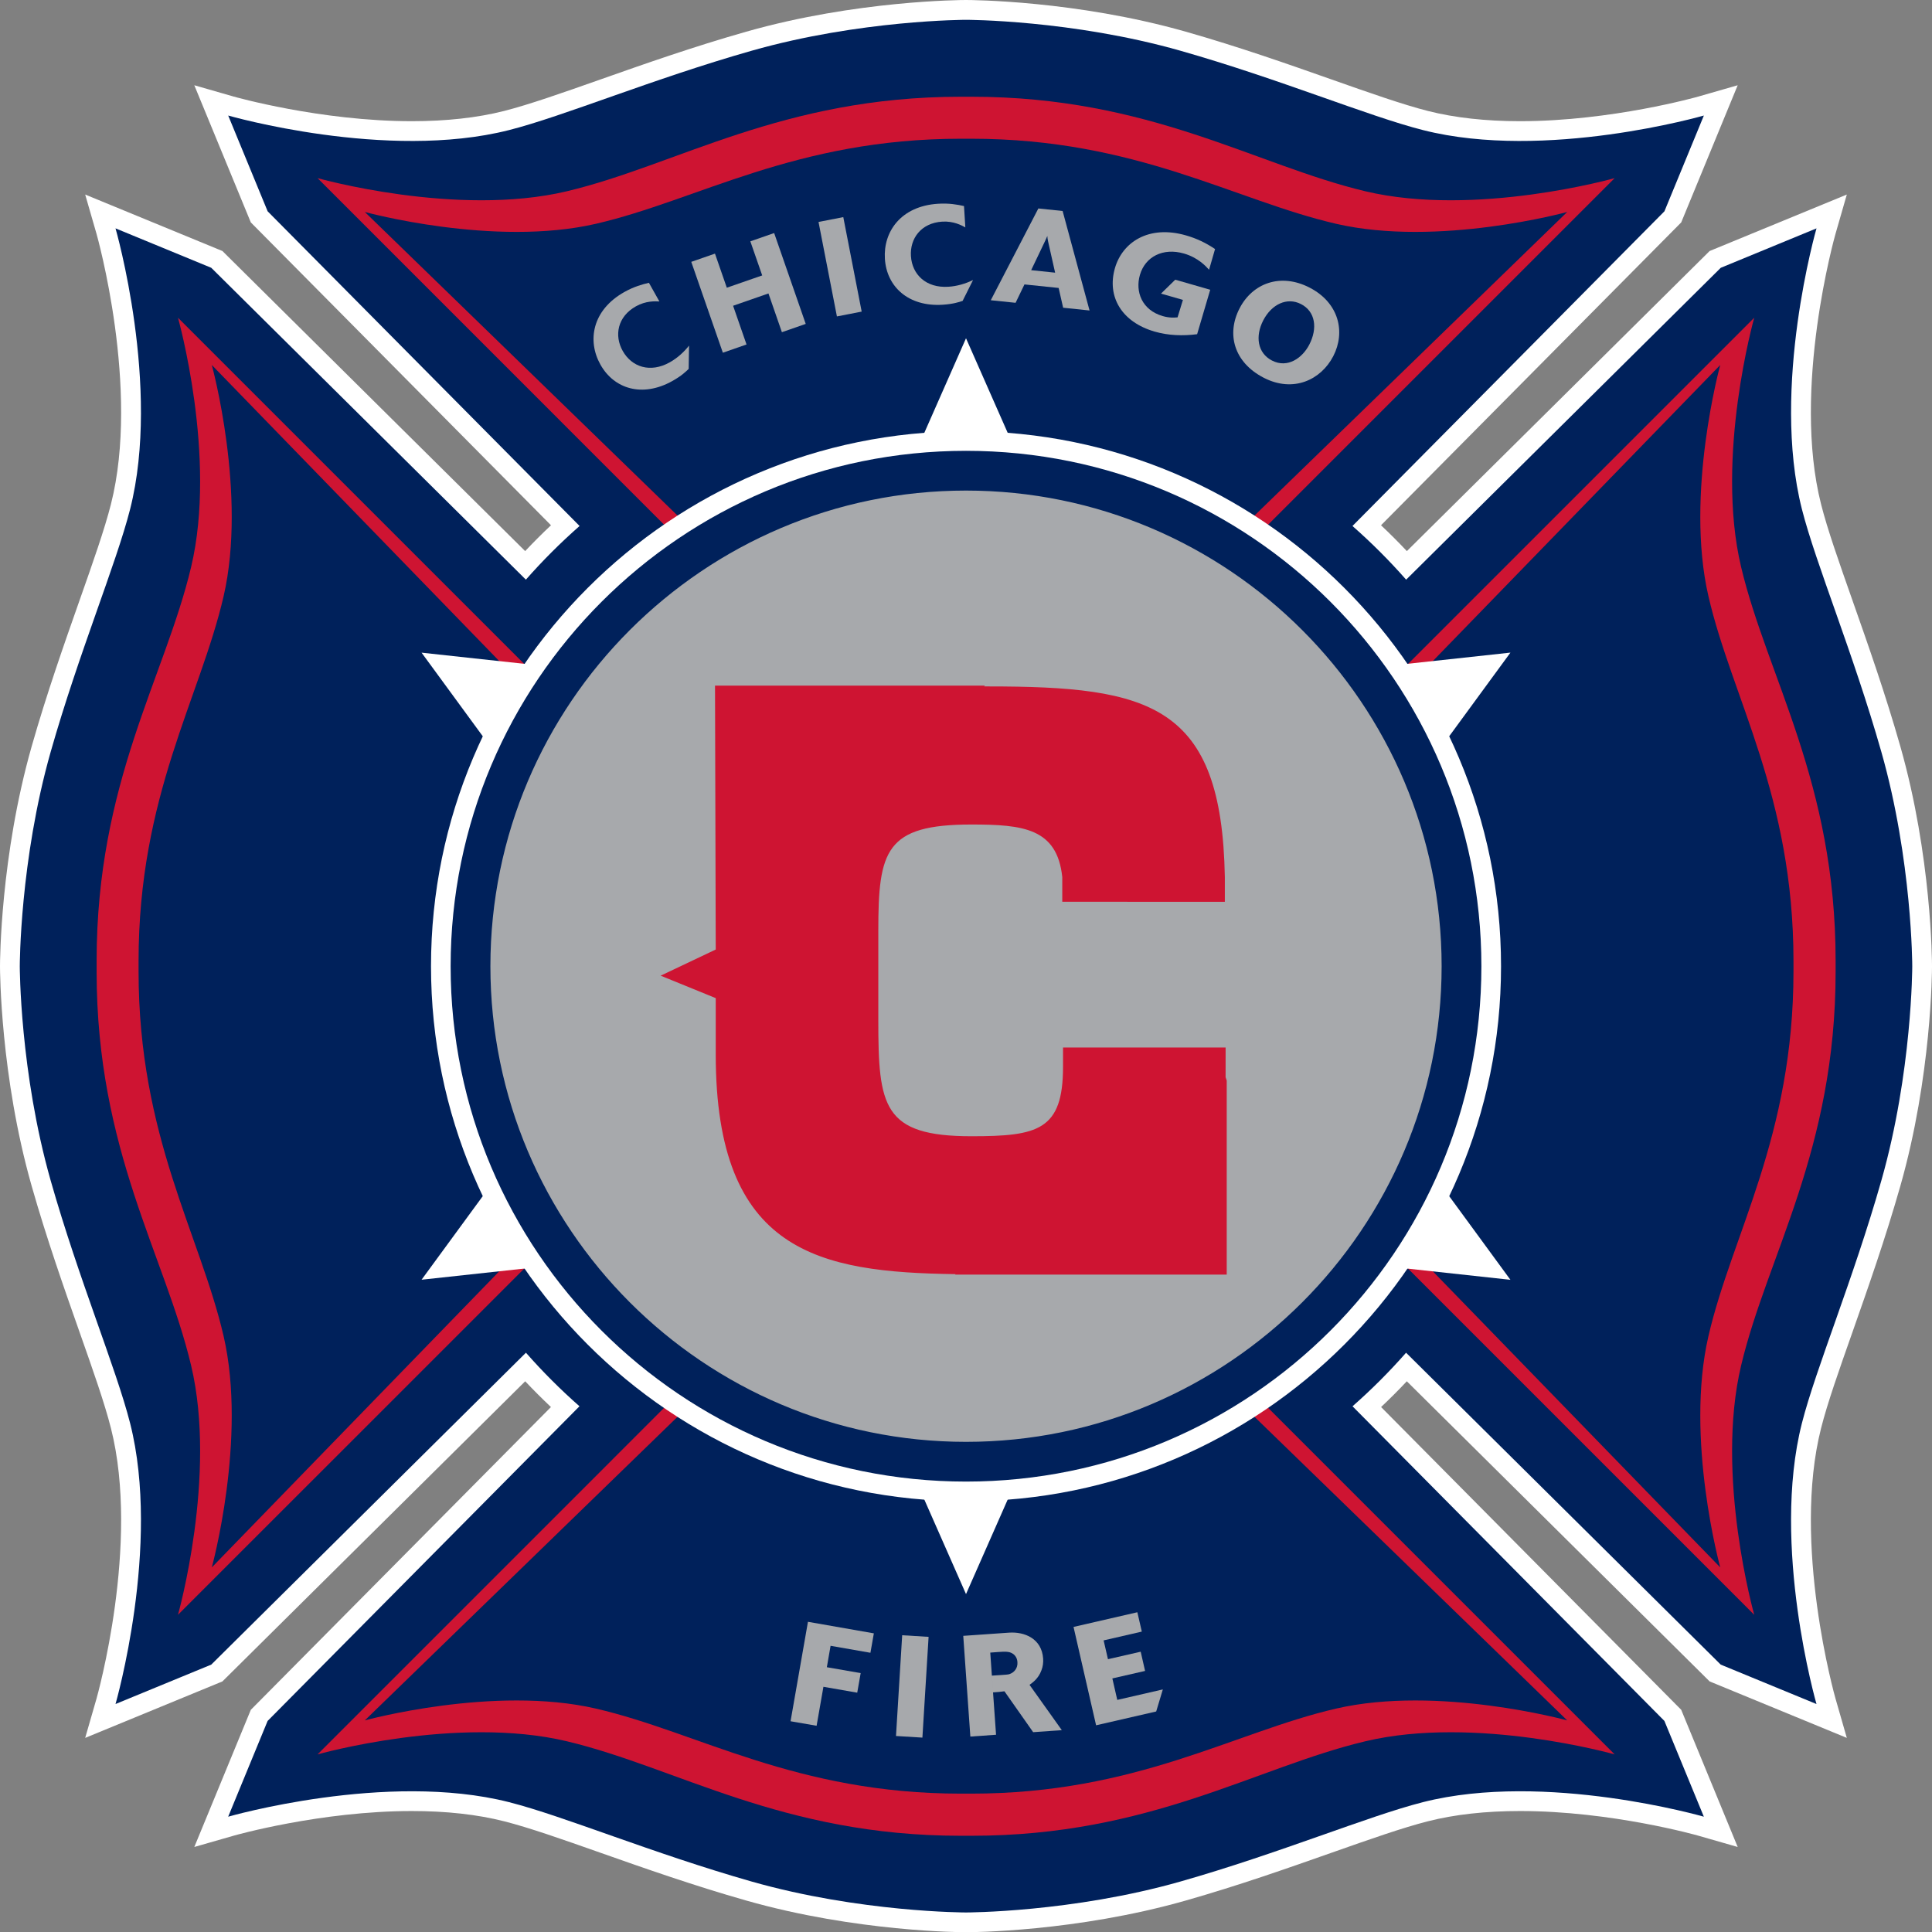 <svg xmlns:dc="http://purl.org/dc/elements/1.1/" xmlns:cc="http://creativecommons.org/ns#" xmlns:rdf="http://www.w3.org/1999/02/22-rdf-syntax-ns#" xmlns:svg="http://www.w3.org/2000/svg" xmlns="http://www.w3.org/2000/svg" xmlns:sodipodi="http://sodipodi.sourceforge.net/DTD/sodipodi-0.dtd" xmlns:inkscape="http://www.inkscape.org/namespaces/inkscape" id="Layer_1" x="0px" y="0px" width="1000" height="1000.115" viewBox="0 0 1000 1000.115" xml:space="preserve" sodipodi:docname="Chicago_Fire_logo.svg" inkscape:version="0.92.4 (5da689c313, 2019-01-14)"><rect x="0" y="0" width="1000" height="1000.115" fill="#808080" stroke="none"/><defs id="defs65"></defs><path d="m 973.78,611.08 c 16,-56.23 16,-110.97 16,-110.97 0,0 0,-54.735 -16,-110.955 -14.625,-51.36 -33.895,-97.235 -41.11,-125.59 -16.105,-63.405 7.55,-145.365 7.55,-145.365 l -49.56,20.415 -162.845,161.42 c -8.65,-9.845 -17.93,-19.11 -27.78,-27.78 l 161.47,-162.885 20.415,-49.57 c 0,0 -81.965,23.66 -145.365,7.535 -28.355,-7.185 -74.225,-26.46 -125.575,-41.08 -56.22,-16 -110.97,-16 -110.97,-16 0,0 -54.735,0 -110.955,16 -51.36,14.62 -97.245,33.895 -125.59,41.08 -63.415,16.13 -145.35,-7.535 -145.35,-7.535 l 20.415,49.57 161.46,162.88 c -9.86,8.665 -19.135,17.935 -27.795,27.78 l -162.845,-161.42 -49.56,-20.415 c 0,0 23.65,81.965 7.555,145.365 -7.21,28.355 -26.49,74.23 -41.11,125.58 -16,56.23 -16,110.965 -16,110.965 0,0 0,54.74 16,110.97 14.62,51.36 33.895,97.22 41.11,125.575 16.1,63.42 -7.555,145.355 -7.555,145.355 l 49.56,-20.405 162.875,-161.44 c 8.63,9.83 17.905,19.095 27.71,27.725 l -161.415,162.865 -20.415,49.57 c 0,0 81.94,-23.65 145.35,-7.535 28.345,7.195 74.23,26.46 125.59,41.095 56.22,16.01 110.955,16.01 110.955,16.01 0,0 54.75,0 110.97,-16.01 51.355,-14.635 97.22,-33.895 125.575,-41.095 63.405,-16.12 145.365,7.535 145.365,7.535 l -20.415,-49.57 -161.43,-162.86 c 9.81,-8.63 19.07,-17.88 27.715,-27.725 l 162.87,161.44 49.56,20.405 c 0,0 -23.65,-81.94 -7.55,-145.355 7.225,-28.355 26.495,-74.215 41.12,-125.575" id="path2" inkscape:connector-curvature="0" style="fill:#ffffff;stroke-width:5"></path><path d="m 500.005,1000.115 c -2.305,0 -56.83,-0.175 -113.765,-16.405 -27.4,-7.8 -52.985,-16.815 -75.54,-24.765 -19.75,-6.96 -36.815,-12.97 -49.76,-16.25 -13.855,-3.525 -29.92,-5.31 -47.755,-5.31 -47.35,0 -91.805,12.625 -92.255,12.77 l -20.355,5.84 29.25,-71 155.345,-156.715 c -4.565,-4.325 -9.03,-8.77 -13.33,-13.33 l -156.72,155.35 -71.03,29.235 5.87,-20.34 c 0.225,-0.79 22.67,-80.1 7.445,-140.015 -3.28,-12.965 -9.29,-29.995 -16.25,-49.755 -7.95,-22.575 -16.955,-48.145 -24.765,-75.545 C 0.2,556.93 0,502.4 0,500.105 c 0,-2.295 0.2,-56.815 16.39,-113.775 7.815,-27.395 16.815,-52.96 24.765,-75.53 6.96,-19.75 12.97,-36.815 16.25,-49.76 15.225,-59.9 -7.22,-139.21 -7.445,-140.01 l -5.87,-20.34 71.03,29.235 156.7,155.32 c 4.315,-4.58 8.78,-9.055 13.37,-13.37 l -155.37,-156.755 -29.25,-71 20.355,5.855 c 0.45,0.125 44.895,12.755 92.255,12.755 17.83,0 33.895,-1.78 47.755,-5.295 12.955,-3.31 30.035,-9.315 49.81,-16.29 C 333.295,33.195 358.85,24.19 386.24,16.405 443.175,0.205 497.7,0 500.005,0 c 2.295,0 56.82,0.205 113.755,16.405 27.375,7.79 52.945,16.79 75.495,24.74 19.775,6.975 36.855,12.98 49.82,16.29 13.85,3.51 29.91,5.295 47.745,5.295 47.365,-0.015 91.805,-12.625 92.255,-12.755 l 20.355,-5.855 -29.235,71 -155.385,156.755 c 4.6,4.315 9.055,8.79 13.38,13.37 l 156.705,-155.32 71.015,-29.235 -5.855,20.34 c -0.24,0.8 -22.685,80.105 -7.46,140.01 3.28,12.945 9.3,29.995 16.25,49.76 7.95,22.575 16.97,48.14 24.765,75.54 16.215,56.96 16.39,111.475 16.39,113.765 0,2.29 -0.175,56.82 -16.39,113.765 -7.8,27.4 -16.815,52.96 -24.75,75.545 -6.965,19.76 -12.985,36.8 -16.265,49.77 -15.225,59.9 7.22,139.21 7.46,140 l 5.855,20.34 -71.015,-29.235 -156.73,-155.345 c -4.3,4.575 -8.74,9.015 -13.315,13.33 l 155.345,156.715 29.235,71 -20.355,-5.84 c -0.45,-0.14 -44.895,-12.77 -92.255,-12.77 -17.83,0 -33.895,1.78 -47.745,5.31 -12.955,3.28 -30.02,9.29 -49.785,16.25 -22.56,7.95 -48.125,16.97 -75.525,24.765 -56.94,16.235 -111.465,16.41 -113.76,16.41 m -286.82,-83.18 c 19.54,0 37.295,1.995 52.785,5.935 13.845,3.51 31.315,9.67 51.53,16.775 22.285,7.865 47.555,16.77 74.34,24.38 54.025,15.4 107.44,15.64 108.17,15.64 0.73,0 54.165,-0.24 108.16,-15.64 26.8,-7.61 52.055,-16.515 74.34,-24.365 20.23,-7.125 37.685,-13.28 51.53,-16.79 15.5,-3.935 33.255,-5.935 52.785,-5.935 30.7,0 59.63,4.83 77.99,8.73 l -11.99,-29.13 -167.65,-169.155 8.155,-7.165 c 9.455,-8.315 18.47,-17.33 26.795,-26.795 l 7.165,-8.155 169.155,167.65 29.115,12 c -6.18,-28.955 -14.635,-84.08 -2.785,-130.78 3.51,-13.845 9.67,-31.3 16.79,-51.515 7.86,-22.3 16.745,-47.57 24.38,-74.355 15.385,-54.08 15.61,-107.63 15.61,-108.16 0,-0.53 -0.225,-54.06 -15.61,-108.145 -7.635,-26.81 -16.53,-52.08 -24.38,-74.365 -7.125,-20.215 -13.28,-37.685 -16.79,-51.515 -11.85,-46.69 -3.4,-101.84 2.785,-130.785 l -29.115,12 -169.145,167.65 -7.16,-8.165 c -8.315,-9.47 -17.36,-18.495 -26.85,-26.845 l -8.15,-7.165 167.685,-169.17 11.99,-29.155 c -18.36,3.91 -47.29,8.74 -77.99,8.74 C 767.3,83.185 749.54,81.18 734.04,77.25 720.185,73.73 702.71,67.57 682.465,60.45 660.18,52.59 634.935,43.705 608.175,36.085 554.08,20.67 500.545,20.46 500.015,20.46 c -0.53,0 -54.08,0.22 -108.18,15.635 -26.765,7.62 -52.02,16.505 -74.29,24.365 -20.24,7.125 -37.72,13.28 -51.575,16.8 -15.49,3.925 -33.24,5.935 -52.785,5.935 -30.685,0 -59.63,-4.83 -77.99,-8.74 l 11.99,29.155 167.7,169.17 -8.155,7.175 c -9.48,8.315 -18.505,17.36 -26.845,26.835 l -7.175,8.165 -169.115,-167.655 -29.13,-12 c 6.17,28.945 14.65,84.095 2.785,130.785 -3.52,13.83 -9.655,31.3 -16.8,51.53 -7.85,22.27 -16.745,47.54 -24.38,74.335 -15.385,54.1 -15.6,107.63 -15.6,108.175 0,0.515 0.215,54.065 15.6,108.145 7.635,26.785 16.53,52.055 24.38,74.355 7.15,20.215 13.28,37.67 16.8,51.515 11.865,46.675 3.39,101.825 -2.785,130.78 l 29.13,-12 169.145,-167.65 7.16,8.155 c 8.305,9.445 17.31,18.455 26.81,26.795 l 8.125,7.175 -167.645,169.145 -11.99,29.13 c 18.355,-3.905 47.3,-8.735 77.985,-8.735" id="path4" inkscape:connector-curvature="0" style="fill:#ffffff;stroke-width:5"></path><path d="m 973.78,611.08 c 16,-56.23 16,-110.97 16,-110.97 0,0 0,-54.735 -16,-110.955 -14.625,-51.36 -33.895,-97.235 -41.11,-125.59 -16.105,-63.405 7.55,-145.365 7.55,-145.365 l -49.56,20.415 -162.845,161.42 c -8.65,-9.845 -17.93,-19.11 -27.78,-27.78 l 161.47,-162.885 20.415,-49.57 c 0,0 -81.965,23.66 -145.365,7.535 -28.355,-7.185 -74.225,-26.46 -125.575,-41.08 -56.22,-16 -110.97,-16 -110.97,-16 0,0 -54.735,0 -110.955,16 -51.36,14.62 -97.245,33.895 -125.59,41.08 -63.415,16.13 -145.35,-7.535 -145.35,-7.535 l 20.415,49.57 161.46,162.88 c -9.86,8.665 -19.135,17.935 -27.795,27.78 l -162.845,-161.42 -49.56,-20.415 c 0,0 23.65,81.965 7.555,145.365 -7.21,28.355 -26.49,74.23 -41.11,125.58 -16,56.23 -16,110.965 -16,110.965 0,0 0,54.74 16,110.97 14.62,51.36 33.895,97.22 41.11,125.575 16.1,63.42 -7.555,145.355 -7.555,145.355 l 49.56,-20.405 162.875,-161.44 c 8.63,9.83 17.905,19.095 27.71,27.725 l -161.415,162.865 -20.415,49.57 c 0,0 81.94,-23.65 145.35,-7.535 28.345,7.195 74.23,26.46 125.59,41.095 56.22,16.01 110.955,16.01 110.955,16.01 0,0 54.75,0 110.97,-16.01 51.355,-14.635 97.22,-33.895 125.575,-41.095 63.405,-16.12 145.365,7.535 145.365,7.535 l -20.415,-49.57 -161.43,-162.86 c 9.81,-8.63 19.07,-17.88 27.715,-27.725 l 162.87,161.44 49.56,20.405 c 0,0 -23.65,-81.94 -7.55,-145.355 7.225,-28.355 26.495,-74.215 41.12,-125.575" id="path6" inkscape:connector-curvature="0" style="fill:#00215b;stroke-width:5"></path><path d="m 630.6,702.925 205.145,205.145 c 0,0 -72.015,-20.38 -129.065,-6.785 -57.07,13.585 -111.41,48.905 -203.795,48.905 h -5.645 c -92.395,0 -146.745,-35.32 -203.805,-48.905 -57.055,-13.595 -129.065,6.785 -129.065,6.785 l 205.13,-205.145 z" id="path8" inkscape:connector-curvature="0" style="fill:#ce1432;stroke-width:5"></path><path d="m 702.845,369.6 205.145,-205.145 c 0,0 -20.38,72.005 -6.785,129.065 13.585,57.045 48.905,111.405 48.905,203.795 v 5.64 c 0,92.395 -35.32,146.735 -48.905,203.795 -13.595,57.07 6.785,129.065 6.785,129.065 l -205.145,-205.13 z" id="path10" inkscape:connector-curvature="0" style="fill:#ce1432;stroke-width:5"></path><path d="m 630.6,297.345 205.145,-205.145 c 0,0 -72.015,20.38 -129.065,6.795 -57.07,-13.58 -111.41,-48.92 -203.795,-48.92 h -5.645 c -92.395,0 -146.745,35.34 -203.805,48.92 -57.055,13.585 -129.065,-6.795 -129.065,-6.795 l 205.13,205.145 z" id="path12" inkscape:connector-curvature="0" style="fill:#ce1432;stroke-width:5"></path><path d="M 297.28,369.6 92.12,164.455 c 0,0 20.38,72.005 6.795,129.065 -13.565,57.045 -48.905,111.405 -48.905,203.795 v 5.64 c 0,92.395 35.34,146.735 48.905,203.795 13.585,57.07 -6.795,129.065 -6.795,129.065 l 205.16,-205.13 z" id="path14" inkscape:connector-curvature="0" style="fill:#ce1432;stroke-width:5"></path><path d="m 621.005,705.845 190.175,184.63 c 0,0 -66.74,-18.345 -119.65,-6.105 -52.895,12.225 -103.265,44.015 -188.905,44.015 h -5.23 c -85.665,0 -136.025,-31.785 -188.92,-44.015 -52.88,-12.24 -119.645,6.105 -119.645,6.105 L 379,705.845 Z" id="path16" inkscape:connector-curvature="0" style="fill:#00215b;stroke-width:5"></path><path d="m 705.765,379.095 184.63,-190.175 c 0,0 -18.355,66.74 -6.12,119.65 12.225,52.895 44.03,103.265 44.03,188.905 v 5.24 c 0,85.655 -31.8,136.015 -44.03,188.91 -12.235,52.89 6.12,119.66 6.12,119.66 l -184.63,-190.185 z" id="path18" inkscape:connector-curvature="0" style="fill:#00215b;stroke-width:5"></path><path d="m 621.005,294.345 190.175,-184.63 c 0,0 -66.74,18.345 -119.65,6.11 -52.895,-12.225 -103.265,-44.02 -188.905,-44.02 h -5.23 c -85.665,0 -136.025,31.79 -188.92,44.02 -52.88,12.235 -119.645,-6.11 -119.645,-6.11 l 190.17,184.63 z" id="path20" inkscape:connector-curvature="0" style="fill:#00215b;stroke-width:5"></path><path d="m 294.26,379.095 -184.63,-190.175 c 0,0 18.33,66.74 6.12,119.65 -12.24,52.895 -44.03,103.265 -44.03,188.905 v 5.24 c 0,85.655 31.785,136.015 44.03,188.91 12.21,52.89 -6.12,119.66 -6.12,119.66 l 184.63,-190.185 z" id="path22" inkscape:connector-curvature="0" style="fill:#00215b;stroke-width:5"></path><path d="m 356.46,190.94 c -1.365,1.33 -3.65,3.585 -8.45,6.27 -15.565,8.7 -30.21,4.065 -37.235,-8.505 -6.87,-12.235 -4.39,-28.165 12.465,-37.605 4.93,-2.745 9.205,-3.935 12.64,-4.725 l 5.42,9.66 c -2.11,-0.11 -6.95,-0.405 -12.13,2.505 -9.595,5.365 -11.325,15.135 -6.87,23.075 4.69,8.365 14.235,11.57 24.34,5.94 3.87,-2.17 7.27,-5.205 10.005,-8.675 z" id="path24" inkscape:connector-curvature="0" style="fill:#a7a9ac;stroke-width:5"></path><polygon points="74.83,36.513 71.56,27.107 74.013,26.255 75.239,29.783 78.903,28.512 77.675,24.983 80.14,24.125 83.408,33.53 80.942,34.389 79.551,30.378 75.889,31.652 77.28,35.66 " id="polygon26" style="fill:#a7a9ac" transform="scale(5)"></polygon><rect x="393.904" y="193.723" transform="rotate(-11.017)" width="13.06" height="49.821" id="rect28" style="fill:#a7a9ac;stroke-width:5"></rect><path d="m 498.25,155.74 c -1.805,0.6 -4.845,1.64 -10.335,1.99 -17.805,1.13 -29.005,-9.405 -29.895,-23.765 -0.895,-14.01 8.235,-27.285 27.515,-28.505 5.64,-0.36 9.98,0.415 13.43,1.19 l 0.69,11.05 c -1.83,-1.015 -6.07,-3.35 -11.985,-2.985 -10.96,0.705 -16.755,8.765 -16.175,17.84 0.6,9.555 7.825,16.605 19.375,15.865 4.43,-0.275 8.82,-1.545 12.78,-3.485 z" id="path30" inkscape:connector-curvature="0" style="fill:#a7a9ac;stroke-width:5"></path><path d="m 563.95,160.71 -13.67,-1.43 -2.33,-10.235 -17.695,-1.83 -4.59,9.515 -12.84,-1.33 24.63,-47.5 12.555,1.305 z m -17.82,-19.575 -3.645,-16.19 c -0.215,-1.15 -0.325,-1.53 -0.39,-2.8 -0.665,1.48 -0.675,1.62 -1.04,2.36 l -7.325,15.335 z" id="path32" inkscape:connector-curvature="0" style="fill:#a7a9ac;stroke-width:5"></path><path d="m 619.63,172.985 c -7.39,0.95 -14.89,0.705 -21.995,-1.355 -17,-4.905 -24.83,-18.02 -20.54,-32.87 3.84,-13.29 17.37,-22.52 36.82,-16.905 5.54,1.605 10.13,3.8 14.995,7.045 l -3.095,10.715 c -1.72,-1.91 -5.805,-6.31 -12.995,-8.39 -10.86,-3.125 -20.08,1.625 -22.81,11.11 -2.485,8.615 1,18.145 11.85,21.28 3.455,0.99 5.855,0.79 7.645,0.655 l 2.775,-9.045 -11.34,-3.255 7.375,-7.2 18.095,5.205 z" id="path34" inkscape:connector-curvature="0" style="fill:#a7a9ac;stroke-width:5"></path><path d="m 654.065,195.505 c -15.4,-7.975 -19.35,-22.62 -12.465,-35.9 6.685,-12.97 21.155,-18.51 36.27,-10.725 15.275,7.91 18.645,23.06 12.225,35.475 -6.31,12.205 -20.61,19.11 -36.03,11.15 m 23.61,-17.105 c 4.415,-8.525 3.16,-17.17 -4.24,-20.99 -7.26,-3.76 -15.26,0.05 -19.6,8.45 -4.2,8.14 -3,16.855 4.515,20.74 8.225,4.255 15.865,-1.48 19.325,-8.2" id="path36" inkscape:connector-curvature="0" style="fill:#a7a9ac;stroke-width:5"></path><polygon points="85.981,170.373 85.595,172.59 89.097,173.199 88.74,175.226 85.241,174.616 84.534,178.651 81.838,178.183 83.639,167.888 90.461,169.084 90.107,171.095 " id="polygon38" style="fill:#a7a9ac" transform="scale(5)"></polygon><rect x="517.983" y="816.175" transform="rotate(3.515)" width="13.695" height="52.249" id="rect40" style="fill:#a7a9ac;stroke-width:5"></rect><path d="m 549.59,895.52 -14.825,1.055 -14.87,-21.17 c -2.575,0.34 -2.935,0.365 -5.9,0.565 l 1.56,21.935 -13.305,0.94 -3.67,-52.13 23.625,-1.655 c 8.125,-0.575 16.99,3.085 17.72,13.37 0.15,2.145 -0.135,4.24 -0.89,6.145 -1.56,4.27 -4.54,6.325 -6.155,7.49 z m -35.665,-20.655 -0.525,-7.565 c 1.605,-0.175 7.825,-0.36 8.995,-0.75 2.68,-0.855 4.45,-3.2 4.225,-6.245 -0.15,-2.36 -1.44,-3.815 -2.62,-4.48 -1.77,-1.14 -4.285,-0.95 -7.16,-0.76 l -4.285,0.315 z" id="path42" inkscape:connector-curvature="0" style="fill:#a7a9ac;stroke-width:5"></path><polygon points="114.247,169.813 114.696,171.76 118.084,170.984 118.538,172.974 115.15,173.749 115.659,175.974 120.377,174.888 119.689,177.172 113.467,178.602 111.132,168.419 117.738,166.899 118.2,168.903 " id="polygon44" style="fill:#a7a9ac" transform="scale(5)"></polygon><polygon points="67.401,100.021 43.641,132.476 83.729,128.122 100.001,165.021 116.271,128.122 156.359,132.486 132.596,100.021 156.359,67.558 116.271,71.919 100.001,35.018 83.729,71.922 43.641,67.563 " id="polygon46" style="fill:#ffffff" transform="scale(5)"></polygon><path d="m 776.935,500.13 c 0,152.955 -123.985,276.93 -276.93,276.93 -152.94,0 -276.915,-123.975 -276.915,-276.93 C 223.09,347.175 347.065,223.19 500.005,223.19 c 152.945,0.005 276.93,123.99 276.93,276.94" id="path48" inkscape:connector-curvature="0" style="fill:#ffffff;stroke-width:5"></path><path d="m 766.765,500.105 c 0,147.325 -119.435,266.76 -266.76,266.76 -147.325,0 -266.76,-119.435 -266.76,-266.76 0,-147.31 119.435,-266.76 266.76,-266.76 147.325,0 266.76,119.455 266.76,266.76" id="path50" inkscape:connector-curvature="0" style="fill:#00215b;stroke-width:5"></path><path d="m 744.895,500.105 c 0,135.26 -109.64,244.89 -244.89,244.89 -135.26,0 -244.89,-109.63 -244.89,-244.89 0,-135.245 109.63,-244.89 244.89,-244.89 135.25,0.005 244.89,109.65 244.89,244.89" id="path52" inkscape:connector-curvature="0" style="fill:#a7a9ac;stroke-width:5"></path><path d="m 500.005,746.3 c -135.76,0 -246.175,-110.44 -246.175,-246.19 0,-135.745 110.415,-246.19 246.175,-246.19 135.76,0 246.18,110.445 246.18,246.19 0,135.75 -110.42,246.19 -246.18,246.19 m 0,-489.785 c -134.315,0 -243.58,109.285 -243.58,243.595 0,134.32 109.265,243.6 243.58,243.6 134.32,0 243.585,-109.275 243.585,-243.6 0,-134.31 -109.265,-243.595 -243.585,-243.595" id="path54" inkscape:connector-curvature="0" style="fill:#a7a9ac;stroke-width:5"></path><path d="m 453.32,481.7 c 0,-42.36 4.35,-56.23 49.495,-56.23 26.925,0 45.53,1.99 48.3,28.515 v 11.49 h 81.555 v -11.49 c -1.58,-89.085 -39.58,-97.39 -121.15,-97.39 -1.72,0 -3.415,0.015 -5.115,0.025 l 0.4,-0.44 H 371.39 v 114.42 l 0.35,-0.24 v 21.935 l -26.57,12.625 26.57,10.85 v 30.075 c 0,102.14 52.32,111.63 125.855,112.385 l -0.2,0.23 h 136.25 v -99.16 l -0.59,0.28 c 0.015,-2.455 0.015,-4.915 0.015,-7.395 v -8.705 h -81.55 v 8.705 c 0,34.85 -15.855,37.215 -48.705,37.215 -47.52,0 -49.495,-17.015 -49.495,-61.355 z" id="path56" inkscape:connector-curvature="0" style="fill:#ce1432;stroke-width:5"></path><path d="m 634.95,659.745 h -140.6 l 0.265,-0.25 c -70.575,-0.98 -124.15,-11.01 -124.15,-113.645 v -29.22 l -28.515,-11.625 28.515,-13.53 -0.375,-136.585 h 139.7 l -0.405,0.4 h 2.135 c 83.93,0 120.875,9.33 122.455,98.665 v 12.805 H 549.83 v -12.78 c -2.66,-25.305 -20.34,-27.21 -47.01,-27.21 -44.47,0 -48.21,13.42 -48.21,54.94 v 46.31 c 0,44.645 2.335,60.095 48.21,60.095 34.41,0 47.4,-3.095 47.4,-35.94 v -9.995 h 84.155 l -0.01,15.4 0.585,1.73 z m -134.545,-2.58 H 632.36 v -95.87 l -0.015,0.01 -0.575,-1.745 0.025,-14.81 h -78.98 v 7.425 c 0,36.73 -18.08,38.51 -49.995,38.51 -48.835,0 -50.79,-18.085 -50.79,-62.665 v -46.31 c 0,-42.625 4.165,-57.525 50.79,-57.525 27.22,0 46.71,2.12 49.58,29.675 v 10.315 h 78.995 v -10.195 c -1.56,-87.015 -37.71,-96.11 -119.875,-96.11 l -8.115,0.04 0.415,-0.455 H 372.695 l 0.35,135.65 -24.68,11.725 24.68,10.075 v 30.945 c 0,101.93 51.615,110.33 124.565,111.085 l 2.97,0.025 z" id="path58" inkscape:connector-curvature="0" style="fill:#ce1432;stroke-width:5"></path></svg>